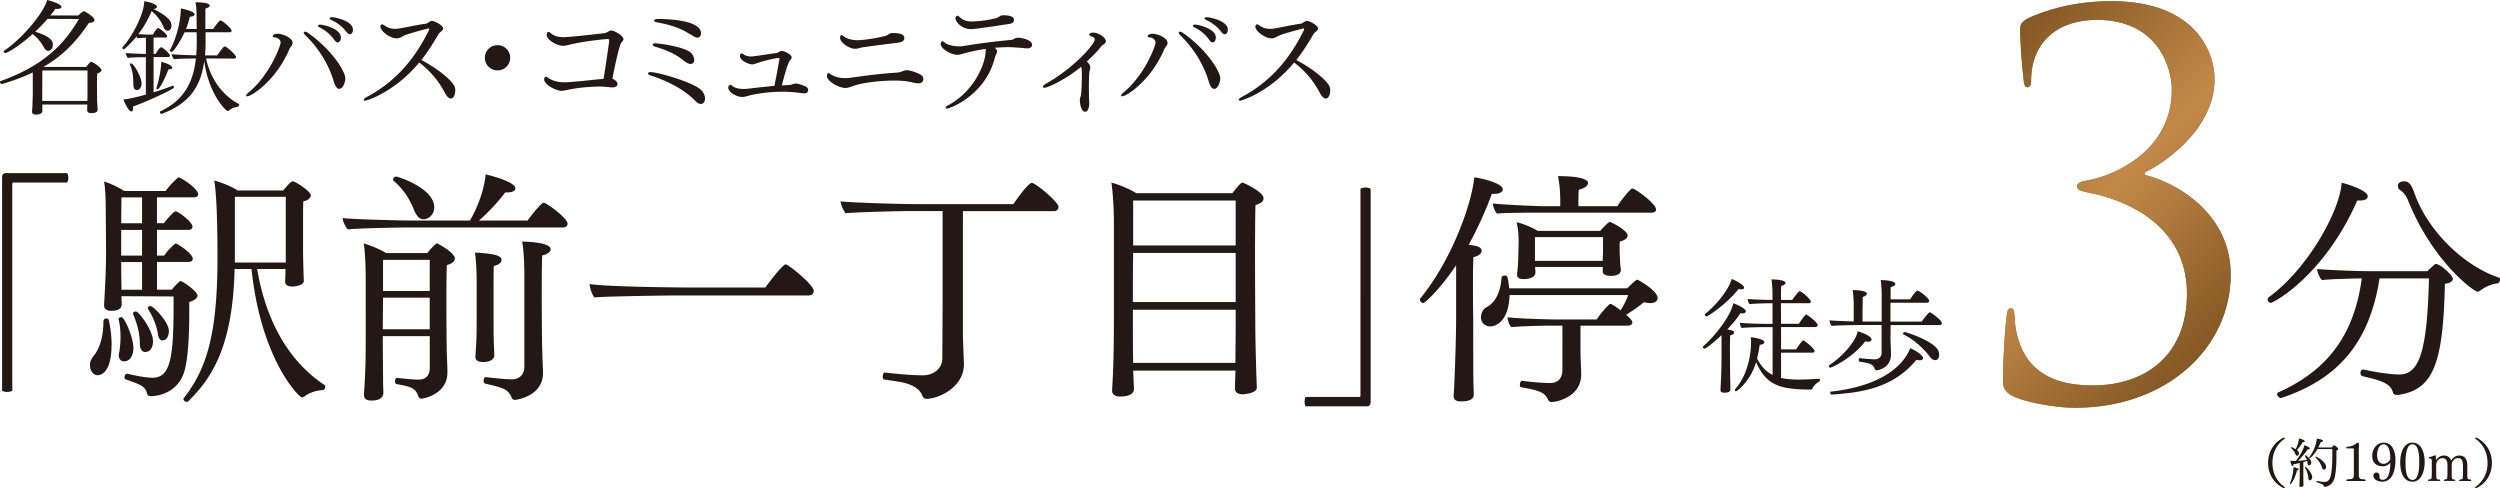 <svg id="_レイヤー_2" data-name="レイヤー 2" xmlns="http://www.w3.org/2000/svg" viewBox="0 0 466 91"><defs><linearGradient id="_名称未設定グラデーション_12" data-name="名称未設定グラデーション 12" x1="366.71" y1="14.45" x2="414.38" y2="62.12" gradientUnits="userSpaceOnUse"><stop offset="0" stop-color="#845824"/><stop offset=".5" stop-color="#c38948"/><stop offset="1" stop-color="#845824"/></linearGradient><style>.cls-1{fill:#231815}</style></defs><g id="text"><path class="cls-1" d="M18.92 13.07c0 .25-.28.46-.79.62 0 .07-.05.53-.05 2.32 0 .16.02 2.16.02 2.55 0 .41.05.9.05 1.04 0 .23.05.76.05.83v.02c0 .6-.9.64-1.16.64-.56 0-.79-.23-.79-.55 0-.09.02-.74.02-.94v-.11H7.89v.53c0 .11.02.6.02.69-.02.32-.37.65-1.2.65-.49 0-.74-.18-.74-.53v-.07s.05-.55.07-.94c.02-.62.07-1.89.07-2.28v-4.03C3.24 14.87.37 15.67.32 15.67c-.16 0-.32-.23-.32-.39 0-.07.02-.14.09-.16 8.03-2.85 11.96-6.97 14.62-11.58l-5.85-.02c-.69.81-1.48 1.61-2.29 2.39 3.15.99 3.28 1.89 3.28 2.42 0 .6-.37 1.15-.86 1.15-.28 0-.56-.18-.86-.74C7.76 8.05 7 7.01 6.07 6.35 3.46 8.72 1.28 9.89 1 9.89c-.16 0-.32-.18-.32-.32 0-.05.02-.09.07-.12C3.77 7.52 8.07 2.62 8.79 0c1.13.28 2.66.83 2.66 1.29 0 .21-.23.37-.72.37-.12 0-.25 0-.39-.02-.28.39-.6.81-.95 1.24h5.23c.16-.18.76-.78 1.04-.78.16 0 1.94 1.04 1.94 1.63 0 .28-.3.51-1.02.53-2.38 3.54-4.88 6.14-8.51 8.22h7.98c.72-.92.88-.94.95-.94.05 0 .07 0 .12.02.62.23 1.8 1.13 1.8 1.52zm-2.61.07H7.89c0 1.15-.02 4.76-.02 4.76v.92h8.42c.02-.51.02-1.08.02-1.27v-4.42zm8.47 6.74c.02.11.02.23.02.32 0 .39-.14.58-.32.58-.53 0-1.39-1.93-1.48-2.23.19-.02 1.34-.12 4.19-.92v-6.97h-.32c-.76 0-2.29.02-3.03.14-.21-.18-.37-.64-.39-.92.56.07 2.64.16 3.75.18V7.02c-.44.02-1.25.07-1.55.11-.07-.07-.14-.18-.21-.32-1.25 1.52-2.27 2.39-2.36 2.39-.14 0-.28-.18-.28-.3 0-.02 0-.05.02-.07 2.27-2.58 4.07-6.61 4.07-8.61.95.16 2.36.55 2.36 1.04 0 .21-.21.39-.67.41 1.27.58 2.8 1.59 3.17 2.3.14.28.21.55.21.83 0 .48-.23.92-.72.92-.28 0-.58-.21-.76-.67-.44-1.1-1.16-2.12-2.22-2.99-.58 1.47-1.46 2.97-2.47 4.3.67.05 1.6.09 1.87.09h.83s.69-1.22.99-1.22c.28 0 1.69 1.15 1.69 1.54 0 .14-.12.23-.37.23h-2.17v3.04h.39c.19-.39.76-1.24 1.02-1.24h.07c.65.37 1.57 1.29 1.57 1.56 0 .18-.19.28-.37.28h-2.68v6.56c1.2-.37 2.47-.78 3.58-1.24h.02c.09 0 .19.18.19.32 0 .07-.02.14-.07.16-1.9 1.1-4.9 2.42-7.56 3.43zm.69-3.1c-.39 0-.62-.39-.62-1.08 0-1.15-.07-2.49-.62-3.61-.02-.02-.02-.05-.02-.09 0-.12.14-.18.28-.18.39 0 1.9 2.51 1.9 3.68 0 .78-.39 1.29-.9 1.29zm6.64-4.17c0 .18-.19.3-.58.3h-.12c-.62 1.61-1.64 3.73-2.06 3.73-.09 0-.19-.07-.19-.18v-.05c.58-1.82.9-3.94.9-4.9.93.25 2.04.69 2.04 1.1zm12.44 6.91c0 .14-.05.32-.16.35-.6.14-1.32.32-1.71.74-.07.07-.12.09-.19.09-.02 0-.07 0-.09-.02-.79-.39-3.68-3.89-4.32-9.34-.58 4.4-2.45 7.85-7.91 9.87-.02 0-.05.02-.07.02-.16 0-.3-.21-.3-.35 0-.05.02-.09.07-.11 4.63-2.19 6.2-5.73 6.64-9.87h-.23c-.83.02-3.03.02-3.82.14-.21-.21-.44-.65-.46-.94.69.09 3.61.21 4.51.21h.07L36.65 9c.02-.25.02-.69.02-1.22s0-1.15-.02-1.77h-2.24c-.53 1.17-1.99 3.66-2.43 3.66-.16 0-.32-.11-.32-.25 0-.05.02-.09.05-.14 1.04-1.89 1.99-5.06 1.99-7.71.51.09 2.57.55 2.57 1.11 0 .23-.3.41-.88.44-.19.78-.42 1.54-.72 2.28h1.99c0-1.08-.02-2.07-.02-2.46-.02-.83-.02-1.7-.21-2.51 2.08 0 2.66.3 2.66.62 0 .18-.23.39-.81.55v3.8h1.46c.3-.46.79-1.15 1.23-1.54.05-.02.07-.05.12-.05.32 0 2.08 1.47 2.08 1.93 0 .16-.14.28-.39.28h-4.46c0 2.99-.02 3.43-.12 4.3h2.29c.23-.35 1.16-1.68 1.41-1.68.28 0 2.1 1.57 2.1 2 0 .16-.14.28-.39.28 0 0-3.01-.02-5.2-.02.81 3.77 3.08 6.93 6.13 8.49.05.02.05.09.05.16zM53.9 9.27c-2.54 5.85-7.03 8.68-7.82 8.68-.12 0-.19-.05-.19-.14 0-.12.12-.3.42-.55 3.95-3.25 5.99-8.65 5.99-9.34 0-.53-.53-.9-1.04-.94-.28-.02-.44-.14-.44-.28 0-.16.42-.41.99-.41.76 0 2.73.71 2.73 1.7 0 .21-.07.39-.19.55-.21.3-.3.34-.46.74zm9.36 7.3c-.46 0-.81-.58-1.02-1.29-.46-1.66-1.85-5.34-5.3-8.68-.21-.21-.32-.39-.32-.53 0-.12.09-.16.21-.16.14 0 .37.07.62.25 4.67 3.31 6.92 7.3 6.92 8.42 0 .83-.49 1.98-1.11 1.98zM63.54 7c0 .48-.25.9-.58.9-.21 0-.42-.14-.65-.46a7.12 7.12 0 00-2.73-2.32c-.21-.09-.3-.21-.3-.3 0-.14.16-.23.42-.23.44 0 3.84.67 3.84 2.42zm2.25-1.45c0 .48-.25.83-.58.83-.18 0-.42-.14-.65-.44-.83-1.13-1.9-1.8-2.82-2.23-.21-.09-.3-.21-.3-.28 0-.14.21-.23.46-.23.3 0 3.89.58 3.89 2.35zm19.06 11.37c0 .71-.28 1.45-.81 1.45-.32 0-.69-.3-1.02-.9-.97-1.84-2.31-3.84-4.88-5.82-4.42 5.38-9.64 7.11-10.08 7.11-.16 0-.25-.05-.25-.16s.16-.32.53-.51c6.11-3.22 9.41-8.03 11.61-12.45.05-.07.05-.14.05-.18 0-.12-.07-.16-.14-.16-.02 0-3.24.81-4.37 1.27-.62.25-.95.58-1.55.58-1.27 0-3.03-1.36-3.03-2.19 0-.3.25-.44.3-.44.07 0 .09.02.58.3.65.44 1.25.55 1.83.55.16 0 .32 0 .49-.02 1.3-.16 3.4-.69 5.32-.94.14-.02.28-.14.46-.25.39-.25.53-.25.62-.25.65 0 2.1.9 2.1 1.4 0 .11 0 .25-.62.76-.07.07-.21.21-.25.3-.97 1.66-1.99 3.27-3.19 4.81 3.63 1.96 5.99 4.12 6.25 5.13.05.21.07.41.07.62zm7.89-3.8c-1.32 0-2.36-1.04-2.36-2.35s1.04-2.35 2.36-2.35 2.36 1.04 2.36 2.35-1.04 2.35-2.36 2.35zm23.48-5.83c0 .21-.19.41-.39.65-.49.58-1.67 6.6-1.67 6.7v.02c.37.18.95.55.95.99 0 .34-.3.64-.95.64h-.19c-.62-.05-1.46-.16-2.22-.16-2.04.02-4.3.25-6.06.65-.86.16-.97.16-1.02.16-.88 0-3.24-1.08-3.24-2.16 0-.16.07-.48.3-.48.09 0 .21.05.44.21 1.02.69 2.17.83 3.12.83h.21c.39 0 .83-.05 3.1-.25 1.36-.14 2.73-.3 3.91-.39.3-1.82 1.04-6.86 1.04-7.02 0-.28-.02-.41-.3-.41-.09 0-3.63.28-6.71.97-.76.18-1.18.3-1.6.3-1.04 0-3.03-1.04-3.03-2.05 0-.14.05-.55.35-.55.09 0 .23.09.49.32.53.44 1.36.67 2.24.67 1.11 0 6.11-.55 7.72-.76.28-.02.6-.28.86-.37a.81.81 0 01.37-.12c.46 0 2.27.92 2.27 1.63zm14.43 12.09c-.25 0-.53-.14-.74-.3-.28-.23-.49-.46-.74-.69-1.8-1.73-4.65-3.29-7.93-4.33-.3-.09-.46-.25-.46-.37 0-.14.19-.25.51-.25 1.25 0 7.84 1.84 9.41 3.34.44.44.72 1.06.72 1.59 0 .35-.19 1.01-.76 1.01zm-1.94-7.46c-.42 0-.95-.37-1.3-.65-1.78-1.4-3.17-1.91-5.32-2.58-.28-.09-.42-.23-.42-.37s.16-.25.49-.25c.49 0 5 .55 6.5 1.66.46.34.74.97.74 1.43 0 .69-.49.76-.69.76zm1.25-4.9c-.19 0-.35-.05-1.48-.74-2.04-1.24-3.93-1.73-6.04-2.12-.35-.07-.53-.21-.53-.32 0-.16.25-.3.74-.3 3.21 0 8.03.51 8.03 2.69 0 .39-.25.78-.72.78zm20.05 10.38c-.09 0-.18 0-.32-.02-.32-.02-.76-.09-1.06-.12-.93-.11-1.87-.16-2.82-.16-2.2 0-4.35.28-5.99.67-.76.21-1.09.3-1.43.3-1.23 0-2.64-.94-2.64-1.75 0-.18.09-.35.21-.44.07-.05.14-.07.21-.07s.14.02.25.14c0 0 .14.12.16.12.53.39 1.32.51 2.01.51.21 0 .39 0 .58-.02 1.13-.12 3.12-.37 5.18-.55.39-1.86.95-5.04.95-5.06s-.05-.14-.14-.14c-.72 0-3.12.64-3.72.85-.86.3-1.02.34-1.23.34-.65 0-2.29-.71-2.29-1.57 0-.23.12-.46.32-.46.09 0 .19.02.3.11.39.3.86.44 1.39.44.16 0 .3 0 .46-.02 1.2-.14 2.78-.41 4.33-.62.21-.02.46-.18.65-.3.12-.07.25-.09.39-.09.51.05 1.8.67 1.8 1.2 0 .07-.09.37-.32.6-.49.55-1.39 4.19-1.5 4.63.46-.02.93-.05 1.36-.07.28 0 .53-.11.81-.21.09-.02.3-.07.49-.07.56.05 1.76.48 2.01.71.14.14.23.32.23.51s-.07.34-.21.46a.58.58 0 01-.42.16zm22.1-2.67c0 .34-.21.8-.9.8-.37 0-.88-.11-1.39-.23-.6-.12-1.48-.28-3.15-.28-2.22 0-5.74.32-7.52.97-.67.23-1.09.41-1.57.41-1.2 0-3.45-1.27-3.45-2.23 0-.28.16-.55.32-.55.07 0 .39.25.58.35.76.41 1.64.6 2.52.6.25 0 .49-.02.74-.05 3.26-.44 5.48-.76 8.97-.99.23-.02.67-.12.93-.23.14-.07.56-.21.74-.21h.07c.81 0 2.45.64 2.8.97.21.16.3.41.3.67zm-3.54-7.62c0 .69-.79.85-2.17.97-.44.05-4.67.58-5.81.78-.25.05-.51.14-.74.18-.19.05-.37.05-.51.05-.97 0-2.75-1.1-2.75-2.05 0-.18.09-.51.25-.51.09 0 .21.09.44.25.6.46 1.6.71 2.5.71 1.76 0 4.83-.65 5.39-.83.12-.05.21-.12.3-.16.39-.25.51-.34.99-.34 1.97 0 2.1.6 2.1.94zm23.82 1.2c0 .55-.53.71-.83.71-.12 0-.25-.02-.39-.02s-.3-.02-.49-.05c-2.06-.16-2.57-.16-2.71-.16-.81 0-1.67.05-2.57.11.32.25.46.46.46.69 0 .12-.05.23-.09.34-.12.28-.23.44-.32.78-1.74 7.11-8.49 9.53-8.88 9.53-.19 0-.3-.07-.3-.18s.14-.28.42-.41c4.53-2.39 6.96-7.27 7.05-10.22 0-.14 0-.23-.02-.32-1.34.21-2.71.48-3.98.83-.53.14-.86.28-1.25.28-1.32 0-3.15-1.22-3.15-2 0-.3.16-.53.32-.53.14 0 .19.07.46.28.56.44 1.76.67 2.71.67.25 0 .49-.02.69-.05 3.47-.58 6.48-.92 8.97-1.15.16-.02.32-.09.46-.16.42-.23.58-.25.76-.25.65 0 2.66.37 2.66 1.29zm-3.37-4.58c0 .3-.21.62-.79.71-.16.02-6.22.99-7.26.99-1.69 0-2.87-1.4-2.87-1.98 0-.41.37-.53.39-.53.16 0 .32.23.62.46.65.51 1.34.62 2.04.62.16 0 2.22-.02 4.53-.62.25-.07.35-.14.58-.28.23-.16.37-.25.81-.25 1.46 0 1.94.39 1.94.87zm17.12 3.96c0 .23-.19.46-.6.71-.05.02-.25.21-.28.25-.79 1.04-1.69 1.91-2.68 2.81.46.39.65.78.65 1.17 0 .16-.05.32-.12.53-.09.28-.14 1.63-.14 3.04 0 1.1.02 2.26.07 2.95v.18s-.02 1.5-.79 1.5h-.02c-.56 0-.9-1.08-.95-2.09 0-.16.07-.53.12-.71.02-.05.07-.16.07-.21.12-.69.19-2.35.19-3.64 0-.67-.02-1.22-.07-1.52 0-.05-.07-.16-.07-.21-2.87 2.39-6.27 3.91-6.82 3.91-.21 0-.32-.07-.32-.18 0-.14.16-.32.51-.53 5.5-3.11 9.18-7.5 9.18-8.28 0-.25-.21-.44-.49-.53-.16-.05-.39-.12-.49-.25-.02-.05-.05-.09-.05-.14 0-.21.3-.37.76-.37.97 0 2.34.94 2.34 1.61zm10.85 1.58c-2.54 5.85-7.03 8.68-7.82 8.68-.12 0-.19-.05-.19-.14 0-.12.12-.3.42-.55 3.95-3.25 5.99-8.65 5.99-9.34 0-.53-.53-.9-1.04-.94-.28-.02-.44-.14-.44-.28 0-.16.42-.41.99-.41.76 0 2.73.71 2.73 1.7 0 .21-.07.39-.19.55-.21.3-.3.34-.46.74zm9.36 7.3c-.46 0-.81-.58-1.02-1.29-.46-1.66-1.85-5.34-5.3-8.68-.21-.21-.32-.39-.32-.53 0-.12.09-.16.21-.16.14 0 .37.07.62.25 4.67 3.31 6.92 7.3 6.92 8.42 0 .83-.49 1.98-1.11 1.98zm.28-9.57c0 .48-.25.9-.58.9-.21 0-.42-.14-.65-.46a7.12 7.12 0 00-2.73-2.32c-.21-.09-.3-.21-.3-.3 0-.14.16-.23.42-.23.44 0 3.84.67 3.84 2.42zm2.24-1.45c0 .48-.25.83-.58.83-.18 0-.42-.14-.65-.44-.83-1.13-1.9-1.8-2.82-2.23-.21-.09-.3-.21-.3-.28 0-.14.21-.23.46-.23.3 0 3.89.58 3.89 2.35zm19.07 11.37c0 .71-.28 1.45-.81 1.45-.32 0-.69-.3-1.02-.9-.97-1.84-2.31-3.84-4.88-5.82-4.42 5.38-9.64 7.11-10.08 7.11-.16 0-.25-.05-.25-.16s.16-.32.53-.51c6.11-3.22 9.41-8.03 11.61-12.45.05-.07.05-.14.05-.18 0-.12-.07-.16-.14-.16-.02 0-3.24.81-4.37 1.27-.62.25-.95.58-1.55.58-1.27 0-3.03-1.36-3.03-2.19 0-.3.25-.44.3-.44.07 0 .09.02.58.3.65.44 1.25.55 1.83.55.16 0 .32 0 .49-.02 1.3-.16 3.4-.69 5.32-.94.14-.02.28-.14.46-.25.39-.25.53-.25.62-.25.65 0 2.1.9 2.1 1.4 0 .11 0 .25-.62.76-.07.07-.21.21-.25.3-.97 1.66-1.99 3.27-3.19 4.81 3.63 1.96 5.99 4.12 6.25 5.13.05.21.07.41.07.62zM2.52 34.02q-.23 0-.23.23v38.58c-.23.14-.6.23-.93.23-.37 0-.74-.09-.97-.23V33.14c0-.64.23-.87.83-.87h11.29c.14.18.23.55.23.87s-.09.65-.23.88H2.52zm18.27 30.3c0 5.43-2.22 5.62-2.59 5.62-.69 0-1.43-.65-1.43-1.93 0-.74.37-1.29.88-1.93.97-1.29 1.62-3.41 1.62-6.03 0-.32.09-.69.56-.69.19 0 .37.09.42.23.32 1.34.56 3.09.56 4.74zm16.15-28.09c0 .28-.23.55-.83.55h-6.85v4.83h1.3c.37-.6 1.25-1.47 1.85-2.07.14-.09.23-.14.32-.14.51 0 3.15 1.98 3.15 2.85 0 .32-.23.6-.83.6h-5.78v4.79h1.34c.79-1.2 2.04-2.26 2.13-2.26.28 0 3.19 1.84 3.19 2.85 0 .32-.23.6-.83.6h-5.83v5.16H32c.37-.46 1.48-1.61 1.62-1.61.42 0 3.19 1.93 3.19 2.72 0 .41-.46.87-1.53 1.2v1.89c0 3.55-.14 8.01-.83 10.73-1.25 4.88-6.06 4.93-6.29 4.93-.46 0-.65-.18-.74-.46-.32-1.33-1.06-1.66-3.98-2.67-.19-.05-.23-.23-.23-.41 0-.32.19-.64.46-.64h.09c1.34.32 3.38.74 4.67.74 3.33 0 3.93-3.64 3.93-13.72v-1.43l-9.72-.05c0 .55.05 1.11.05 1.29v.14c0 1.15-1.06 1.29-1.99 1.29-.97 0-1.3-.46-1.3-1.01v-.09c.32-5.53.37-7.78.37-10.13l-.05-6.45c0-4.37-.19-5.66-.32-6.4 1.06.28 2.68 1.06 3.75 1.75h7.73c.65-.97 2.22-2.53 2.41-2.53.42 0 3.66 2.07 3.66 3.18zM23.1 67.36c-.56 0-.97-.51-.97-1.15 0-.09.05-.18.05-.28.19-.97.28-2.07.28-3.13 0-1.15-.09-2.3-.37-3.32v-.05c0-.14.32-.32.56-.32.51 0 2.22 3.68 2.22 5.85 0 .51-.23 2.39-1.76 2.39zm3.38-30.57h-3.84l-.05 4.83h3.89v-4.83zm0 6.07h-3.89v4.79h3.89v-4.79zm0 5.99h-3.89c0 2.03.05 4.1.05 5.16h3.84v-5.16zm2.04 14.78c0 .83-.32 1.98-1.48 1.98-.6 0-.97-.65-.97-1.47 0-2.12-.56-3.91-1.25-5.57 0-.05-.05-.09-.05-.14 0-.18.28-.37.56-.37.56 0 3.19 3.5 3.19 5.57zm2.96-1.93c0 .69-.28 1.75-1.2 1.75-.46 0-.74-.51-.83-1.06-.23-1.7-.97-3.41-1.85-4.79-.05-.05-.05-.09-.05-.14 0-.23.28-.41.51-.41.51 0 3.42 2.95 3.42 4.65zm29.15 10.36c0 .28-.19.64-.42.64-.65.05-2.13.18-3.61 1.29-.09.05-.19.09-.28.09-.65 0-7.68-7.18-9.44-23.94h-3.15c-.32 13.95-3.98 20.12-8.61 24.63-.09.09-.23.14-.32.14-.32 0-.6-.28-.6-.51 0-.05 0-.14.05-.18 4.21-5.39 6.29-11.74 6.29-26.15 0-7.51-.23-12.16-.6-14.41 1.3.32 3.24 1.1 4.35 1.84h8.51c1.3-1.61 1.62-1.7 1.8-1.7.42 0 3.33 1.84 3.33 2.62 0 .51-.6.97-1.39 1.1-.05.74-.05 3.09-.05 5.3v4.19c0 .55.05 2.53.09 3.91 0 .28.05 1.1.05 1.38v.05c0 .83-1.53 1.06-2.17 1.06-.88 0-1.3-.37-1.3-.83 0-.32.05-1.43.05-1.75v-.69h-5.28c1.67 9.9 6.06 17.36 12.59 21.64.09.05.09.14.09.28zm-7.36-35.37h-9.49v12.25h9.49V36.69zm52.52 5.02c0 .41-.32.69-.83.69H76.13c-1.71 0-9.58.14-11.29.37-.42-.37-.97-1.57-.97-2.12 1.8.23 10.64.46 13.23.46h10.5c2.36-4.05 2.87-7.74 2.92-8.61 1.2.28 5.55 1.43 5.55 2.62 0 .41-.51.74-1.43.74h-.46a35.61 35.61 0 01-4.9 5.25h9.07c.74-1.1 2.59-3.32 2.96-3.32.6 0 4.49 2.9 4.49 3.91zm-21.01 6.5c0 .46-.46.92-1.48 1.2-.05.65-.09 3.55-.09 6.58 0 4.1.05 8.56.05 8.56 0 1.1.14 3.82.14 4.79v.09c0 4.1-4.53 4.88-4.81 4.88-.37 0-.56-.23-.65-.51-.51-1.57-1.57-1.75-4.03-2.21-.19-.05-.28-.28-.28-.51 0-.32.14-.64.37-.64h.05c.74.09 2.96.32 3.93.32 1.48 0 2.13-.83 2.13-2.26v-5.85h-8.75v1.38c0 1.89.05 5.8.05 7.18 0 .46.05 1.57.05 1.98 0 1.38-1.57 1.47-2.22 1.47-1.06 0-1.39-.41-1.39-1.06v-.14c.28-4.37.32-6.4.32-9.35V52.37c0-1.66-.05-4.97-.37-7 1.25.37 2.87 1.01 4.16 1.8h7.68c.09-.14 1.48-1.8 1.85-1.8.05 0 3.29 1.7 3.29 2.81zm-4.68 7.27h-8.7l-.05 5.89h8.75v-5.89zm0-7.04h-8.7v5.8h8.7v-5.8zm.84-9.77c0 1.43-1.16 2.21-1.99 2.21-.74 0-1.3-.6-1.76-1.7-.65-1.61-1.67-3.68-3.84-5.48-.09-.05-.09-.14-.09-.23 0-.28.28-.55.56-.55.42 0 7.13 2.16 7.13 5.75zm12.54 9.81c0 .41-.42.87-1.43 1.1-.05.69-.05 3.04-.05 5.25v4.19c0 1.29 0 3.64.05 4.83 0 .37.09 1.93.09 2.39 0 .28-.23 1.24-2.04 1.24-1.02 0-1.48-.32-1.48-.92v-.09l.14-2.35c.09-1.29.09-3.64.09-4.93v-6.63c0-1.66-.09-4.1-.32-5.48 4.77.23 4.95.92 4.95 1.38zm9.16-2.02c0 .46-.51.92-1.57 1.15-.05.74-.09 3.73-.09 6.86 0 4.24.05 8.79.05 8.79 0 1.29.14 5.06.19 6.03v.23c0 4.37-5 5.02-5.23 5.02s-.46-.09-.56-.32c-.74-1.7-1.48-1.89-5-2.72-.19-.05-.28-.28-.28-.55 0-.32.14-.65.32-.65h.05c1.62.18 3.75.41 4.86.41 1.43 0 2.36-.87 2.36-2.39V51.15c0-1.57-.09-4.51-.42-6.12.51 0 5.32.09 5.32 1.43zm49.04 7.78c0 .46-.37.83-.88.83h-24.43c-2.22 0-13.93.18-15.59.37-.46-.6-.83-1.75-.88-2.49 3.75.55 17.63.65 19.62.65h13.14c2.78-3.82 3.66-4.33 3.75-4.33.56 0 5.28 3.82 5.28 4.97zm45.62-15.66c0 .37-.23.78-.83.78h-16.98v23.02c0 .69.14 4.37.19 5.29v.18c0 4.47-4.9 6.49-6.94 6.49-.42 0-.69-.23-.79-.51-.46-1.43-2.08-2.12-3.29-2.44-1.02-.28-2.68-.46-3.84-.65-.19 0-.28-.28-.28-.55 0-.37.14-.74.37-.74h.05c3.79.41 5.6.51 7.08.51 1.71 0 3.61-1.06 3.61-3.18l.05-9.71V39.34h-5.83c-1.9 0-10.13.18-12.22.41-.42-.41-.93-1.66-.97-2.21 2.08.23 10.73.51 14.44.51h17.77c2.73-3.96 3.38-3.96 3.42-3.96.74 0 5 3.59 5 4.47zm38.21-1.56c0 .46-.37.88-1.48 1.2-.05.74-.09 4.83-.09 9.26 0 5.89.05 12.39.05 12.39 0 5.34.28 12.16.28 12.34v.05c0 1.06-2.41 1.24-2.59 1.24-.97 0-1.48-.41-1.48-1.06 0-.6.05-2.12.09-3.36h-19.06c0 .46.05.92.05 1.29s.09 1.75.09 2.16c0 .28-.09 1.38-2.59 1.38-.97 0-1.48-.41-1.48-1.1v-.14s.09-1.66.14-2.63c.14-2.85.19-7.18.19-10.08V41.17c0-2.16-.19-5.3-.46-7.14 1.34.37 3.42 1.2 4.63 1.98h17.91c1.43-1.84 1.71-1.98 1.94-1.98 0 0 3.89 1.66 3.89 2.99zm-5.18 10.13h-19.11c-.05 3.08-.05 6.22-.05 9.16h19.16v-9.16zm0 10.59h-19.16v2.99c0 .69 0 4.1.05 6.91h19.06c0-1.61.05-4.97.05-6.68v-3.22zm0-20.36h-19.11v8.38h19.11v-8.38zm24.33 38.36h-11.29c-.14-.18-.19-.55-.19-.88s.05-.64.19-.87h9.99q.23 0 .23-.23V35.18c.23-.14.6-.23.97-.23.32 0 .69.09.93.23v39.69c0 .65-.23.88-.83.88zm25.45-40.43c0 .46-.56.83-1.62.83h-.42c-.97 2.72-2.45 6.08-4.3 9.48 1.06.14 2.41.32 2.41 1.1 0 .46-.46.97-1.53 1.2-.05.69-.09 2.95-.09 5.3 0 3.08.05 6.4.05 6.4 0 9.48 0 10.64.05 12.02 0 .46.05 1.33.05 1.89 0 1.15-1.39 1.29-2.36 1.29-.74 0-1.39-.14-1.39-1.06v-.09c.14-1.38.46-10.64.46-14.04V49.45c-3.1 4.6-5.83 7.04-6.15 7.04s-.6-.37-.6-.65c0-.05 0-.14.05-.18 5.88-7.18 9.58-17.54 10.09-22.61 1.11.14 5.32 1.06 5.32 2.26zm28.87 20.22c0 .51-.42.97-1.34.97-.37 0-.74-.05-1.2-.18-.93.78-2.17 1.66-3.33 2.35.19.18 1.16.97 1.16 1.43 0 .37-.37.6-.88.6h-8.79v4.47c0 1.1.09 3.32.14 4.33v.28c0 4.28-4.67 5.16-5.55 5.16-.32 0-.51-.23-.65-.46-.6-1.43-1.94-1.75-5-2.3-.19 0-.23-.23-.23-.46 0-.32.14-.74.37-.74h.05c.97.14 3.38.41 5.14.41 1.62 0 2.36-.92 2.36-2.49v-8.2h-1.85c-1.76 0-5.97.09-7.63.28-.46-.37-.69-1.24-.74-1.84 1.76.23 7.26.41 9.72.41h6.89c.65-.97 1.57-2.12 2.36-2.81.09-.05.14-.09.19-.09.09 0 .19.05.28.09.51.28 1.11.69 1.62 1.11.6-.92 1.06-1.84 1.43-2.85h-22.12c-.14 4.97-2.59 5.85-3.66 5.85-.6 0-1.67-.46-1.67-1.7 0-.78.42-1.57 1.06-1.89 1.8-.97 2.64-3.13 2.78-5.53.05-.23.32-.37.6-.37.51 0 .56.18.83 2.39h21.98c.56-.55 1.62-1.61 1.9-1.61.19 0 3.79 2.07 3.79 3.41zm-.28-16.49c0 .32-.28.6-.79.6H287c-1.53 0-6.66 0-7.96.18-.37-.41-.74-1.29-.79-1.89 1.43.18 7.87.51 9.76.51h2.82v-1.1c0-1.2-.09-2.85-.42-4.51 5.6 0 5.6 1.11 5.6 1.29 0 .46-.56.97-1.71 1.24-.09.51-.09 2.16-.09 3.08h7.26c.6-.97 1.8-2.49 2.59-3.22.09-.05.14-.09.23-.09.46 0 4.4 2.81 4.4 3.91zm-5.32 4.88c0 .51-.56.87-1.43 1.1-.05.18-.05.55-.05.83v.87c0 .74.09 1.66.09 2.07s.09 1.1.14 1.43v.05c0 1.06-1.25 1.15-1.85 1.15-1.02 0-1.53-.28-1.53-.83v-.83h-12.59c0 .37.05.78.05.97 0 1.01-1.16 1.29-2.22 1.29-.79 0-1.2-.23-1.2-.83v-.28c.19-1.29.23-2.95.23-3.73l.05-1.75v-.51c0-1.01-.09-2.39-.37-3.5 1.25.28 2.87.97 3.93 1.61h11.66c.46-.55.97-1.06 1.48-1.52.14-.09.19-.14.28-.14.28 0 3.33 1.57 3.33 2.53zm-4.58.28h-12.68v4.42h12.63c0-.55.05-1.34.05-1.84V44.2z"/><path d="M374.91 73.69c-1.36-.87-1.55-1.55-1.55-2.71 0-4.54.39-9.96.68-12.08.1-.97.29-1.45.78-1.45s.58.29.68 1.35c.1.58.1 1.64.19 2.22 1.07 6.48 5.05 10.83 14.38 10.83 9.81 0 17.58-5.61 17.58-17.11 0-12.95-11.66-17.5-17.97-18.75-1.85-.39-2.53-.58-2.53-1.26s.97-.97 2.23-1.16c4.76-.87 15.45-5.51 15.45-16.82 0-4.06-2.53-13.05-13.99-13.05-7.09 0-12.24 3.96-12.24 11.41 0 .97-.39 1.16-.68 1.16s-.58-.19-.68-1.06c-.39-3.09-.68-7.44-.68-9.67 0-.87.1-1.26 1.26-2.03 3.01-1.45 8.45-3.29 15.74-3.29 15.84 0 19.24 9.67 19.24 14.5 0 9.67-10.01 16.05-13.02 17.4v.48c6.12 1.45 16.03 7.35 16.03 18.56 0 13.53-11.76 24.85-29.05 24.85-3.98 0-9.81-1.16-11.85-2.32z" fill="#9c7848"/><path d="M374.91 73.69c-1.36-.87-1.55-1.55-1.55-2.71 0-4.54.39-9.96.68-12.08.1-.97.29-1.45.78-1.45s.58.29.68 1.35c.1.58.1 1.64.19 2.22 1.07 6.48 5.05 10.83 14.38 10.83 9.81 0 17.58-5.61 17.58-17.11 0-12.95-11.66-17.5-17.97-18.75-1.85-.39-2.53-.58-2.53-1.26s.97-.97 2.23-1.16c4.76-.87 15.45-5.51 15.45-16.82 0-4.06-2.53-13.05-13.99-13.05-7.09 0-12.24 3.96-12.24 11.41 0 .97-.39 1.16-.68 1.16s-.58-.19-.68-1.06c-.39-3.09-.68-7.44-.68-9.67 0-.87.1-1.26 1.26-2.03 3.01-1.45 8.45-3.29 15.74-3.29 15.84 0 19.24 9.67 19.24 14.5 0 9.67-10.01 16.05-13.02 17.4v.48c6.12 1.45 16.03 7.35 16.03 18.56 0 13.53-11.76 24.85-29.05 24.85-3.98 0-9.81-1.16-11.85-2.32z" fill="url(#_名称未設定グラデーション_12)"/><path class="cls-1" d="M325.42 58.04c0 .21-.23.37-.6.37-.12 0-.25-.02-.39-.05-.6.94-1.48 2.03-2.47 3.04.99.21 1.27.25 1.27.58 0 .21-.21.44-.72.53-.02.32-.05 1.29-.05 2.28 0 1.31.02 2.69.02 2.69 0 .62 0 2.53.05 3.89 0 .23.02.85.02 1.13 0 .67-.58.69-1.18.69-.44 0-.67-.11-.67-.51v-.09c.07-1.31.19-3.5.19-6.08v-4.03c-1.43 1.36-2.91 2.51-3.19 2.51-.16 0-.28-.14-.28-.28 0-.07.02-.12.07-.16 2.08-1.82 5.09-5.55 5.6-8.03.49.16 2.34.97 2.34 1.52zm-.32-4.42c0 .18-.19.32-.51.32-.14 0-.3-.02-.51-.09-2.06 2.69-5.71 5.13-5.99 5.13-.18 0-.3-.16-.3-.32 0-.07.02-.11.07-.16 2.29-1.84 4.44-4.69 4.93-6.51.69.28 2.31 1.1 2.31 1.63zm12.76 18.83s-.14.16-.25.16c-5.6 0-8.35-.67-10.27-5.11-1.06 3.59-3.56 5.43-3.75 5.43-.12 0-.21-.12-.21-.25 0-.05 0-.09.05-.14 2.96-3.34 2.96-8.24 2.96-8.63 0-.37 0-.74-.02-1.06 1.69.23 2.5.55 2.5.94 0 .23-.28.44-.86.48-.12.9-.28 1.75-.49 2.55.76 1.5 1.69 2.46 2.89 3.06v-8.91h-1.6c-.92 0-3.24.05-4.14.16-.23-.21-.35-.67-.37-.97.86.12 3.59.21 5.04.21h1.06v-3.84h-.65c-.9 0-2.71.05-3.61.16-.21-.18-.35-.69-.37-.97.93.11 3.28.18 4.53.18h.09v-1.17c0-.55-.05-1.84-.19-2.65.05 0 2.61 0 2.61.65 0 .23-.28.46-.79.55-.02.28-.05 1.36-.05 2.62h2.1c1.09-1.5 1.25-1.61 1.39-1.61.39 0 2.1 1.54 2.1 1.93 0 .16-.14.3-.39.3h-5.2c0 1.59.02 3.27.02 3.84h3.31c.12-.16.76-1.22 1.27-1.68.02-.02.07-.05.09-.05.23 0 2.15 1.45 2.15 1.98 0 .21-.19.35-.44.35h-6.38v4.17h2.8c.58-.87 1.13-1.68 1.34-1.68.23 0 2.1 1.5 2.1 2 0 .16-.12.28-.39.28h-5.85v4.72c.97.21 2.06.3 3.35.3 1.11 0 2.34-.07 3.72-.16h.02c.12 0 .16.12.16.25 0 .11-.05.23-.12.28-.53.25-1.04.78-1.32 1.31zm10.99-9.16c0 .23-.23.41-.67.41-.14 0-.3-.02-.51-.07-2.15 2.9-6.13 4.9-6.5 4.9-.16 0-.28-.14-.28-.28 0-.07.02-.14.09-.18 3.56-2.42 5.18-5.29 5.3-6.33.3.09 2.57.81 2.57 1.54zm13.12-3.09c0 .18-.12.39-.42.39h-9.14l-.02 2.6c0 .37.09 2.42.09 2.78v.09c0 2.6-2.52 2.97-2.66 2.97-.19 0-.3-.09-.37-.28-.35-.9-.83-1.01-2.89-1.36-.05-.02-.09-.18-.09-.34s.05-.32.14-.3c1.83.21 2.78.23 2.82.23.76 0 1.3-.46 1.3-1.22v-5.18h-3.82c-.3 0-4.32.05-5.48.16-.21-.18-.39-.62-.39-.94v-.09c.72.07 2.71.16 4.49.21v-3.57c0-.21-.05-1.4-.19-2.28 0 0 2.64 0 2.64.67 0 .21-.23.46-.76.6a294 294 0 00-.05 4.6h3.58v-5.13c0-.21-.05-1.7-.19-2.6.12 0 2.73.02 2.73.74 0 .21-.23.41-.86.55-.02.28-.02 1.22-.02 2.3h3.63s1.06-1.63 1.36-1.63c.37 0 2.2 1.43 2.2 1.91 0 .16-.12.35-.42.35h-6.8v3.52h5.83c.12-.16.86-1.22 1.36-1.68.05-.05.09-.05.14-.05.23 0 2.24 1.47 2.24 1.98zm-3.52 6.56c0 .23-.21.39-.6.39a2.2 2.2 0 01-.62-.09c-4.26 5.16-9.9 6.1-15.8 6.49h-.02c-.16 0-.25-.21-.25-.37 0-.09.02-.16.09-.18 12.03-1.33 14.39-6.97 14.8-8.1.99.39 2.41 1.33 2.41 1.86zm2.27.37c-.3 0-.67-.18-.97-.6-.93-1.27-2.68-3.06-4.97-4.21a.113.113 0 01-.07-.09c0-.14.19-.34.32-.34.25 0 4.56 1.38 5.97 3.01.32.37.46.83.46 1.22 0 .41-.16 1.01-.74 1.01zm80.62-30.53c0 .46-.46.78-1.53.78h-.42c-6.15 14-15.59 19.06-16.1 19.06-.37 0-.6-.32-.6-.6 0-.18.05-.32.23-.46 7.31-5.3 13.28-16.21 13.56-21.32 1.34.32 4.86 1.47 4.86 2.53zm15.87 15.38c0 .41-.42.78-1.48.92-.32 14.37-1.99 19.52-8.24 20.63-.28.05-.46.09-.65.09-.51 0-.74-.18-.79-.46-.46-1.66-2.04-2.21-5.69-3.04-.23-.05-.37-.32-.37-.64 0-.28.14-.6.51-.6h.09c.6.14 4.26.92 6.66.92 3.79 0 5.18-4.56 5.51-17.91h-9.21c-1.85 11.88-7.63 18.74-18.32 22.29h-.09c-.32 0-.69-.41-.69-.74 0-.09.05-.23.19-.28 8.19-3.68 14.07-9.67 15.59-21.27-2.59.05-6.02.14-7.4.32-.46-.41-.88-1.47-.93-2.07 1.8.18 7.31.41 9.95.41h10.64c.37-.46.83-.78 1.25-1.2.09-.09.23-.14.32-.14.88 0 3.15 2.16 3.15 2.76zm8.79.14c0 .28-.19.65-.42.69-1.02.09-2.36.65-3.24 1.33-.19.14-.37.23-.51.23-.74 0-8.42-5.66-13-17.08-.28-.65-.79-1.47-1.53-1.93-.23-.14-.32-.37-.32-.64v-.14c0-.18.09-.78 1.2-.78.65 0 1.25.37 1.85 2.16 2.64 7.46 9.62 13.77 15.78 15.79.14.05.19.18.19.37zm-40.12 38.74c0 .07-.07.14-.16.14h-.03c-1.27-.6-2.92-2.1-2.92-4.71s1.65-4.14 2.92-4.73h.03c.09 0 .16.07.16.14 0 .03-.01.06-.03.09-1.06.72-2.27 2.15-2.27 4.49s1.21 3.77 2.27 4.49c.02.03.03.06.03.09zm2.59-3.39c0 .09-.09.19-.31.21-.23.98-.6 1.79-1.09 2.5-.02.04-.07.06-.11.06a.11.11 0 01-.11-.11v-.05c.4-.91.64-2.11.64-2.84v-.15c.09.01.97.15.97.39zm2.34-1.23c0 .29-.21.5-.39.5-.14 0-.26-.12-.29-.33-.02-.15-.05-.31-.09-.49-.21.07-.45.14-.7.2v2.5c0 .36 0 .92.02 1.44 0 .1.01.29.01.41 0 .22-.29.28-.47.28-.22 0-.3-.08-.3-.23v-.02c0-.15.07-1.03.07-2.23v-1.98c-.42.11-.84.2-1.19.26v.05c0 .2-.07.28-.15.28-.18 0-.36-.6-.42-.98.23.01.48.01.71.01.11 0 .22 0 .35-.01 1.33-1.78 1.5-2.65 1.55-2.91.31.09 1.03.4 1.03.62 0 .08-.08.14-.25.14h-.14c-.54.79-1.26 1.62-1.8 2.15.54-.03 1.14-.1 1.63-.17-.08-.25-.2-.5-.38-.73v-.02c0-.05.1-.12.16-.12.09 0 1.05.77 1.05 1.39zm-1.2-4c0 .09-.09.17-.29.17h-.08c-.36.6-.76 1.11-1.09 1.48.15.12.37.3.37.61 0 .36-.25.45-.33.45-.11 0-.23-.07-.29-.23-.15-.37-.4-.85-.87-1.21 0 0-.02-.02-.02-.04 0-.05.06-.11.12-.11.1 0 .62.27.79.37.47-1 .56-1.55.59-1.99.18.03 1.1.24 1.1.51zm1.38 6.7c0 .39-.25.59-.43.59-.15 0-.25-.15-.28-.39-.05-.54-.25-1.37-.64-1.99v-.03c0-.04.07-.09.13-.09.11 0 1.23 1.15 1.23 1.91zm4.86-5.25c0 .12-.11.22-.34.27v.88c0 1.56-.07 3.25-.36 4.28-.41 1.45-1.6 1.62-1.79 1.62-.14 0-.18-.07-.21-.15-.09-.26-.33-.41-1.29-.68-.04 0-.06-.05-.06-.1 0-.08.04-.17.1-.17.86.17 1.18.19 1.35.19.96 0 1.49-.62 1.49-5.04v-1.08h-2.77c-.64 1.12-1.32 1.68-1.41 1.68-.07 0-.15-.06-.15-.11 0-.02.01-.04.02-.05 1.29-1.66 1.42-3.41 1.42-3.49.05.01 1.15.18 1.15.44 0 .11-.14.21-.42.22-.13.35-.28.69-.45 1.01h2.51s.28-.41.41-.41c.19 0 .79.5.79.69zM433.58 87c0 .23-.09.53-.38.53-.17 0-.32-.16-.4-.42-.22-.71-.66-1.35-1.2-1.83-.02-.02-.03-.04-.03-.05 0-.06.08-.12.15-.12s1.86.97 1.86 1.89zm7.39 2.54c0 .06-.06.12-.18.12h-3.26c-.12 0-.18-.05-.18-.12 0-.05.04-.12.13-.18 1.2-.08 1.27-.11 1.27-1.03v-4.64c0-.07-.04-.11-.09-.11h-1.17c-.11 0-.15-.06-.15-.13s.05-.16.15-.18c1.01-.06 1.47-.4 1.69-.6.1-.09.16-.15.31-.15.17 0 .23.15.23.29v.03c0 .18-.04.43-.04.77v4.53c0 1.12.07 1.18 1.16 1.22.08.04.13.12.13.18zm3.03.24c-.56 0-1.6-.28-1.6-1.13 0-.33.28-.57.57-.57.27 0 .47.17.54.45.04.18 0 .41.06.58.08.21.24.33.54.33 1.17 0 1.43-1.67 1.45-3.2-.1.12-.6.68-1.36.68-1.5 0-2.02-.91-2.02-1.98s.73-2.43 2.15-2.43c1.73 0 2.18 1.88 2.18 3.17 0 2.18-.62 4.1-2.51 4.11zm1.56-4.27c0-1.89-.57-2.69-1.26-2.69-.91 0-1.21 1.22-1.21 1.98 0 .65.2 1.66 1.22 1.66h.02c.5 0 1.04-.42 1.23-.91v-.05zm4.15 4.28c-1.73 0-2.31-1.79-2.31-3.62s.72-3.67 2.25-3.67c1.67 0 2.31 1.81 2.31 3.62s-.68 3.67-2.25 3.67zm-.07-6.97c-.97 0-1.25 1.71-1.25 3.34s.16 3.3 1.33 3.3c1.01 0 1.23-1.72 1.23-3.31s-.16-3.33-1.31-3.33zm11.01 6.74c0 .06-.05.1-.12.1h-2.02c-.08 0-.13-.05-.13-.11 0-.05.03-.1.09-.15.52-.05.57-.13.59-.33.04-.53.04-.96.04-1.4v-.49c0-1.09-.09-1.79-.9-1.79s-1.2.68-1.2 1.33v1.41c0 1.15 0 1.26.59 1.26.06.04.08.09.08.14 0 .07-.04.12-.12.12h-1.87c-.09 0-.14-.05-.14-.11 0-.05.03-.1.1-.15.45-.04.51-.12.53-.34.04-.53.04-.82.04-1.31v-.93c0-1.07-.34-1.41-.9-1.41-.76 0-1.21.62-1.21 1.31v1.16c0 1.5 0 1.52.66 1.52.05.05.08.1.08.15 0 .06-.05.11-.12.11h-2.01c-.08 0-.13-.05-.13-.11 0-.05.03-.11.09-.15.47-.04.54-.1.57-.32.04-.29.05-.59.05-1.06v-2c0-.43-.03-.48-.48-.6-.06-.02-.08-.06-.08-.1s.03-.08.09-.1c.4-.09.8-.24 1.06-.34h.06c.09 0 .11.1.11.22v.71c.27-.43.83-.89 1.43-.89.85 0 1.24.44 1.42.91.31-.53.89-.91 1.45-.91 1.26 0 1.56.87 1.56 1.92v1.59c0 .92.02.94.65.97.06.05.09.11.09.16zm.92 1.44h-.03c-.09 0-.16-.07-.16-.14 0-.03 0-.06.03-.09 1.06-.73 2.27-2.15 2.27-4.49s-1.21-3.77-2.27-4.49a.161.161 0 01-.03-.09c0-.07.07-.14.16-.14h.03c1.27.6 2.92 2.1 2.92 4.73s-1.65 4.12-2.92 4.71z"/></g></svg>